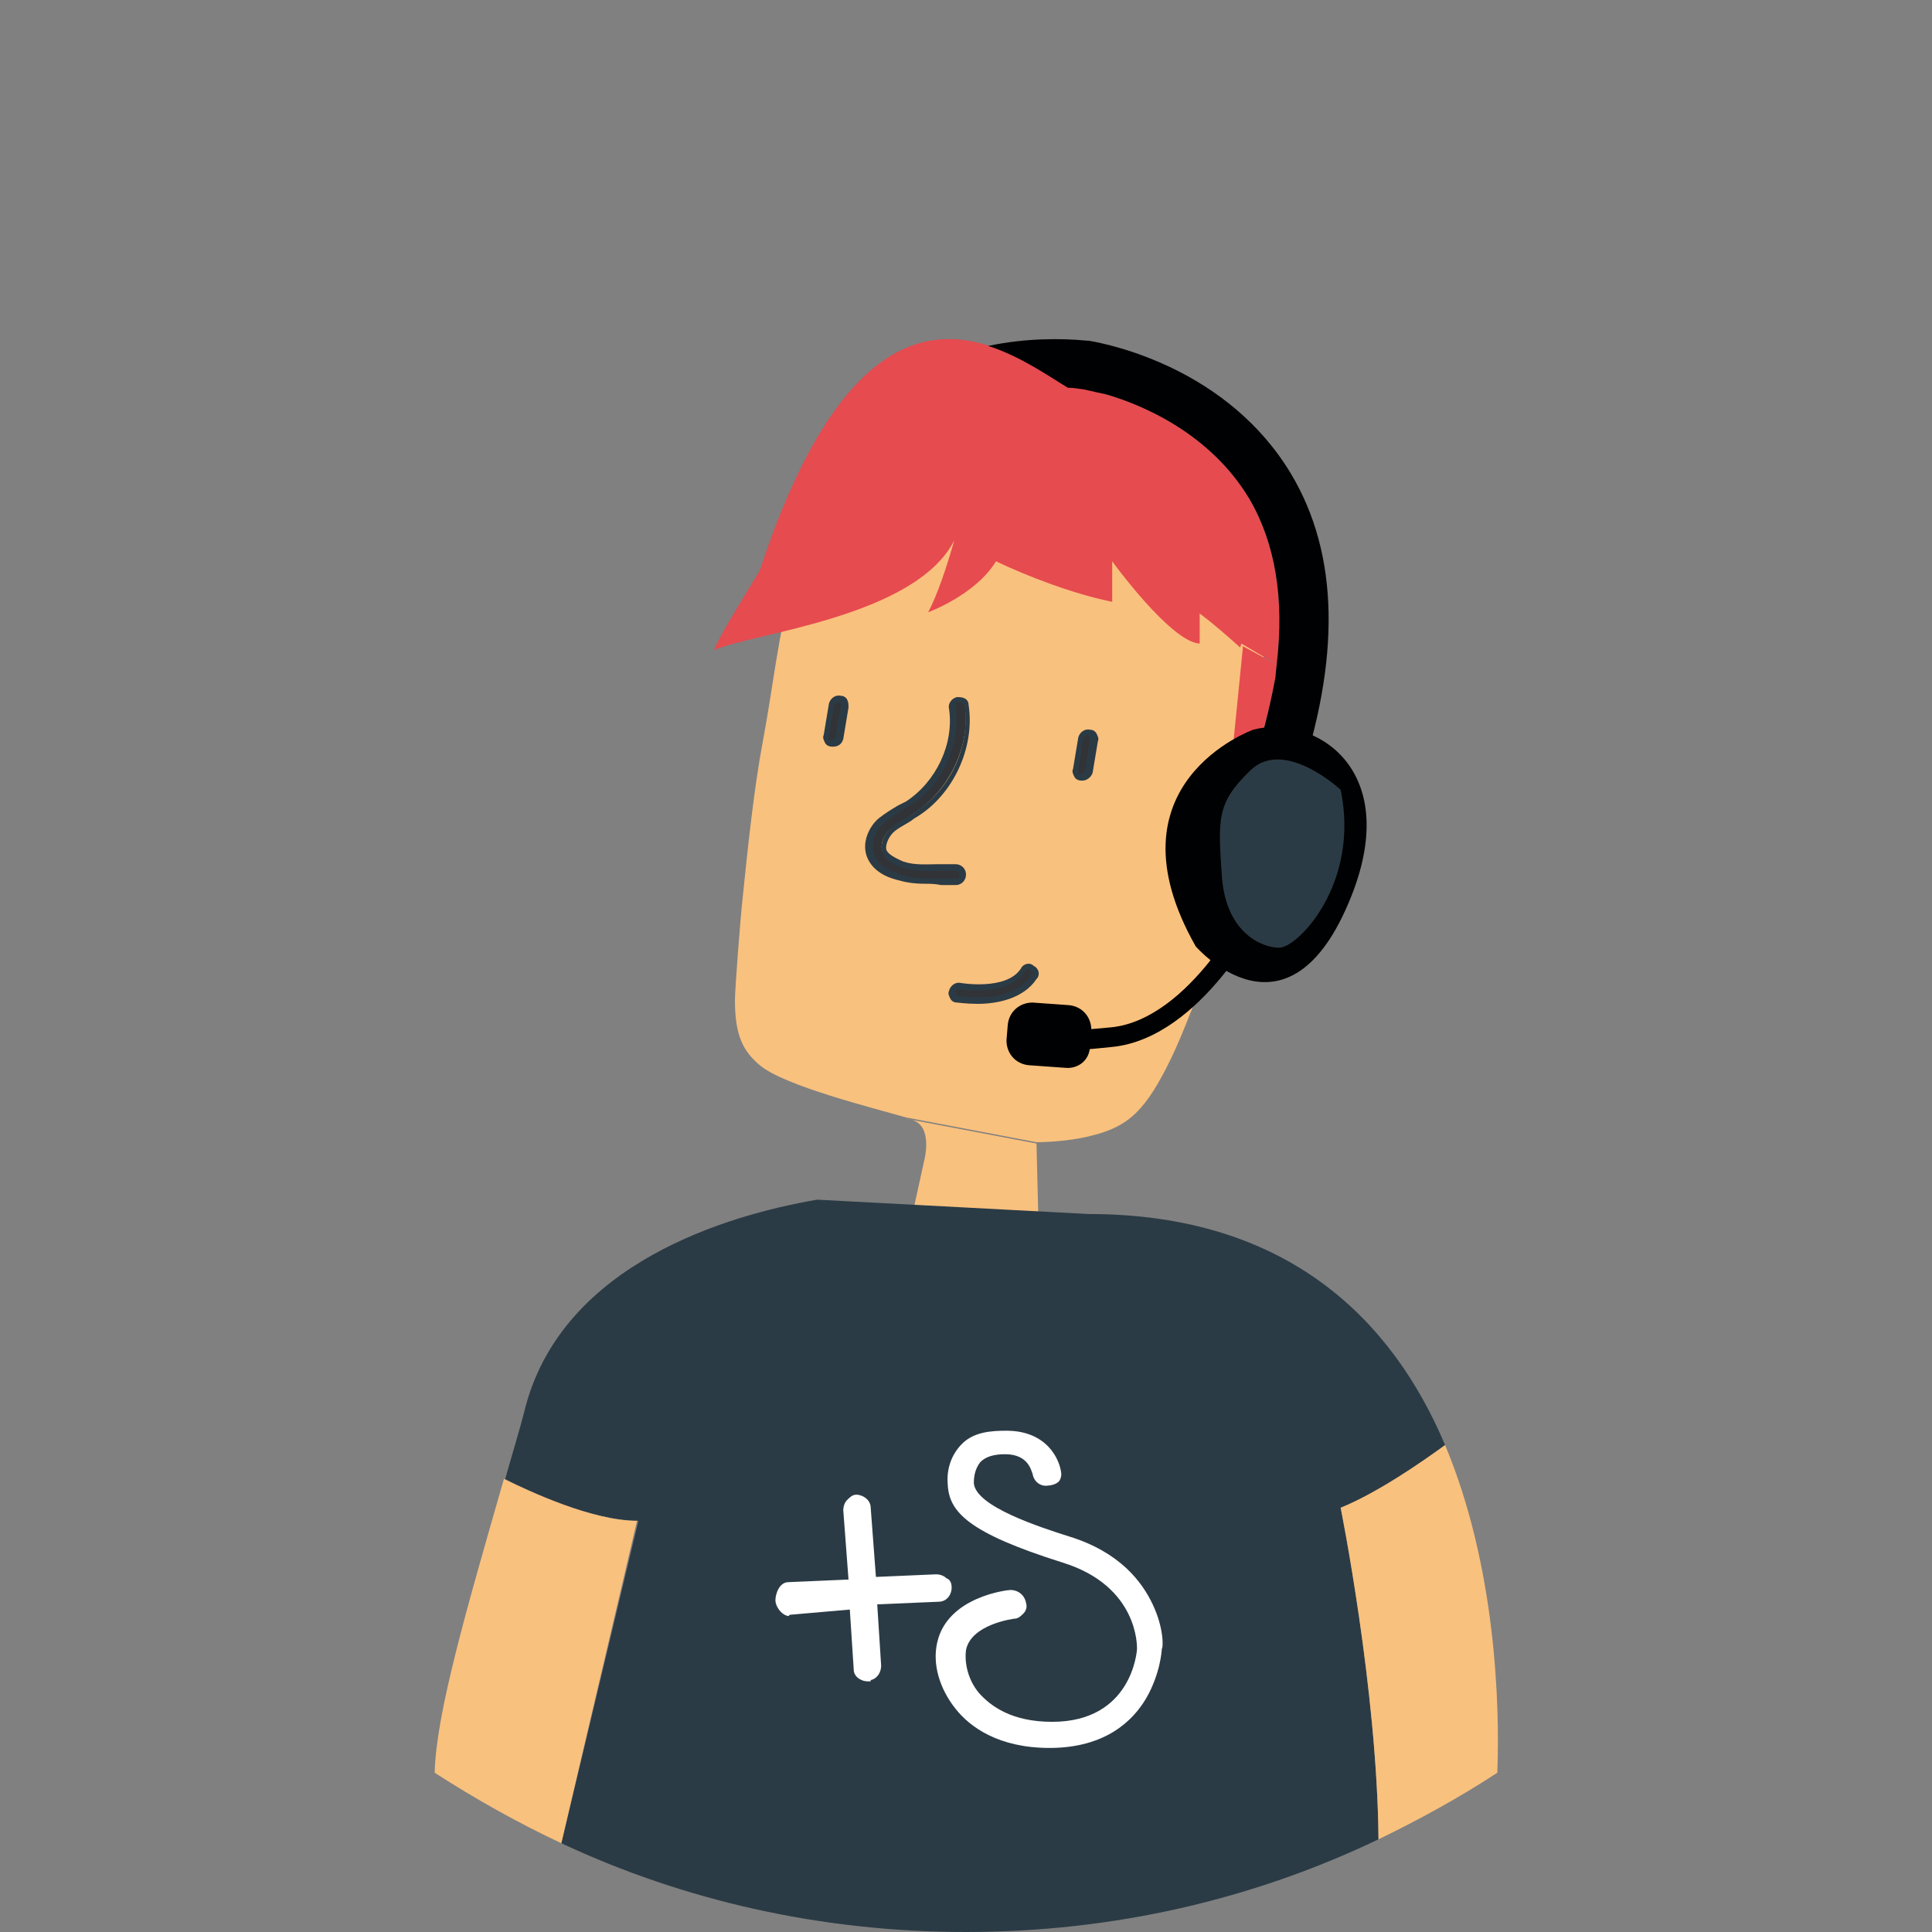 <?xml version="1.0" encoding="utf-8"?>
<!-- Generator: Adobe Illustrator 22.1.0, SVG Export Plug-In . SVG Version: 6.00 Build 0)  -->
<svg version="1.1" id="Calque_1" xmlns="http://www.w3.org/2000/svg" xmlns:xlink="http://www.w3.org/1999/xlink" x="0px" y="0px"
	 viewBox="0 0 148 148" enable-background="new 0 0 148 148" xml:space="preserve">
<rect x="0" y="0" width="148" height="148" fill="#808080" stroke="none"/>
<path id="XMLID_258_" fill="#ED7A40" d="M99.1,41.5"/>
<path fill="#F9C17E" d="M94.7,61.9l2.2-12.2c0,0,0-0.2,0.1-0.5c-4.7,0.1-10.1-10.6-17.4-12.7c-4.5-1.3-14,6.7-18.3,4.7
	C59.2,51,59.4,51.6,58.4,57c-0.6,3.2-1.1,7.7-1.5,11.7l0,0c-0.2,1.8-0.6,7.1-0.6,7.9c0,2.7,0.6,3.9,1.9,5c1.9,1.6,8.8,3.3,11.2,4
	l10,1.9l0,0c0,0,2.3,0,4.2-0.5c2.9-0.7,4.2-2,6.1-5.9c1.8-3.7,5-13.2,5.3-14c1.6,0,4.1-0.3,4-2.1C98.8,62.4,94.7,61.9,94.7,61.9z
	 M92,69c1.2-1,1.7-2,1.7-2s0.5,0.1,1.2,0.1C94.6,67.4,93.7,68.3,92,69z"/>
<g id="XMLID_190_">
	<g>
		<path id="XMLID_218_" fill="#F9C17E" d="M73.4,54.1c0.4,3-1.1,6.3-3.7,7.9c-0.7,0.4-1.4,0.7-2,1.3c-0.6,0.5-1,1.4-0.7,2.1
			c0.3,0.7,1.1,1.1,1.8,1.3c1.4,0.4,2.7,0.2,4.2,0.2"/>
		<path fill="#2B3B45" d="M70.8,67.2c-0.7,0-1.3-0.1-2-0.3c-0.7-0.2-1.6-0.6-2-1.5s0.2-1.9,0.7-2.4c0.4-0.4,0.9-0.7,1.4-1
			c0.2-0.1,0.4-0.2,0.6-0.4c2.5-1.6,4-4.7,3.6-7.6l0.5-0.1c0.4,3.1-1.1,6.5-3.8,8.1c-0.2,0.1-0.4,0.2-0.6,0.4
			c-0.5,0.3-0.9,0.5-1.3,0.9c-0.5,0.5-0.9,1.2-0.6,1.8c0.3,0.7,1.1,1,1.7,1.2c1,0.3,1.9,0.3,2.9,0.2c0.4,0,0.8,0,1.2,0V67
			c-0.4,0-0.8,0-1.1,0C71.6,67.1,71.2,67.2,70.8,67.2z"/>
	</g>
	<g>
		<path id="XMLID_191_" fill="#313337" d="M70.9,67.4c0.4,0,0.7,0,1.1,0s0.7,0,1.1,0l0,0c0.3,0,0.5-0.2,0.5-0.5s-0.2-0.5-0.5-0.5
			c-0.4,0-0.8,0-1.1,0c-1,0-1.9,0.1-2.9-0.2c-0.9-0.3-1.3-0.6-1.5-1c-0.2-0.5,0.1-1.2,0.5-1.6c0.4-0.3,0.8-0.6,1.3-0.9
			c0.2-0.1,0.4-0.2,0.6-0.4c2.7-1.7,4.4-5.2,3.9-8.4c0-0.3-0.3-0.5-0.6-0.4c-0.3,0-0.5,0.3-0.4,0.6c0.4,2.8-1,5.9-3.4,7.4
			c-0.2,0.1-0.4,0.2-0.6,0.3c-0.5,0.3-1,0.6-1.5,1c-0.6,0.6-1.2,1.6-0.8,2.7c0.4,1,1.4,1.4,2.1,1.6C69.5,67.4,70.2,67.4,70.9,67.4z"
			/>
		<path fill="#2B3B45" d="M70.9,67.7c-0.9,0-1.5-0.1-2.2-0.3c-0.8-0.2-1.9-0.7-2.3-1.8c-0.4-1.1,0.2-2.3,0.9-2.9
			c0.5-0.4,1-0.7,1.5-1c0.2-0.1,0.4-0.2,0.6-0.3c2.3-1.5,3.7-4.4,3.3-7.1c-0.1-0.4,0.2-0.8,0.6-0.9c0.2,0,0.4,0,0.6,0.1
			s0.3,0.3,0.3,0.5c0.5,3.3-1.2,6.9-4,8.6c-0.2,0.1-0.4,0.3-0.6,0.4c-0.5,0.3-0.9,0.5-1.2,0.8c-0.3,0.3-0.6,0.9-0.5,1.3
			c0.1,0.3,0.6,0.6,1.3,0.9c0.9,0.3,1.8,0.2,2.8,0.2c0.4,0,0.8,0,1.2,0c0.4,0,0.8,0.3,0.8,0.8c0,0.4-0.3,0.8-0.8,0.8
			c-0.3,0-0.6,0-0.9,0h-0.2C71.6,67.7,71.2,67.7,70.9,67.7z M73.4,53.8L73.4,53.8c-0.1,0-0.2,0-0.2,0.1s-0.1,0.1,0,0.2
			c0.4,2.9-1,6.1-3.5,7.6c-0.2,0.1-0.4,0.2-0.6,0.4c-0.5,0.3-1,0.6-1.4,1c-0.6,0.5-1.1,1.5-0.7,2.4c0.3,0.9,1.3,1.2,2,1.5
			c0.6,0.2,1.2,0.3,2.1,0.3c0.4,0,0.7,0,1.1,0h0.2c0.3,0,0.6,0,0.9,0c0.1,0,0.2-0.1,0.2-0.3c0-0.2-0.1-0.3-0.3-0.3
			c-0.4,0-0.8,0-1.1,0c-1,0-2,0.1-2.9-0.2c-0.9-0.3-1.5-0.7-1.6-1.2c-0.2-0.6,0.1-1.4,0.6-1.8c0.4-0.4,0.8-0.6,1.3-0.9
			c0.2-0.1,0.4-0.2,0.6-0.4c2.7-1.7,4.2-5,3.8-8.1c0-0.1,0-0.1-0.1-0.2C73.5,53.8,73.4,53.8,73.4,53.8z"/>
	</g>
</g>
<g>
	<path id="XMLID_185_" fill="#313337" d="M63.8,57c0.2,0,0.5-0.2,0.5-0.4l0.4-2.4c0-0.3-0.1-0.5-0.4-0.6c-0.3,0-0.5,0.1-0.6,0.4
		l-0.4,2.4C63.3,56.7,63.4,56.9,63.8,57C63.7,57,63.8,57,63.8,57z"/>
	<path fill="#2B3B45" d="M63.8,57.2L63.8,57.2c-0.3,0-0.5-0.1-0.6-0.3s-0.2-0.4-0.1-0.6l0.4-2.4c0.1-0.4,0.5-0.7,0.9-0.6
		c0.2,0,0.4,0.1,0.5,0.3C65,53.8,65,54,65,54.2l-0.4,2.4C64.5,57,64.2,57.2,63.8,57.2z M64.2,53.8c-0.1,0-0.2,0.1-0.3,0.2l-0.4,2.4
		c0,0.1,0,0.1,0,0.2c0,0.1,0.1,0.1,0.2,0.1l0,0c0.1,0,0.2-0.1,0.3-0.2l0.4-2.4c0-0.1,0-0.1,0-0.2C64.4,53.9,64.3,53.8,64.2,53.8
		C64.3,53.8,64.2,53.8,64.2,53.8z"/>
</g>
<ellipse id="XMLID_184_" fill="#F9C17E" cx="75.8" cy="76.3" rx="5.6" ry="4.3"/>
<g>
	<path id="XMLID_173_" fill="#313337" d="M74.9,76.6c1.4,0,3.3-0.3,4.3-1.8c0.1-0.2,0.1-0.5-0.2-0.7c-0.2-0.1-0.5-0.1-0.7,0.2
		c-1.2,1.9-4.8,1.2-4.8,1.2c-0.3,0-0.5,0.1-0.6,0.4s0.1,0.5,0.4,0.6C73.4,76.5,74,76.6,74.9,76.6z"/>
	<path fill="#2B3B45" d="M74.9,76.9c-0.9,0-1.5-0.1-1.6-0.1c-0.2,0-0.4-0.1-0.5-0.3c-0.1-0.2-0.2-0.4-0.1-0.6
		c0.1-0.4,0.5-0.7,0.9-0.6c0,0,3.5,0.6,4.6-1.1c0.2-0.4,0.7-0.5,1-0.2c0.4,0.2,0.5,0.7,0.2,1C78.4,76.5,76.4,76.9,74.9,76.9z
		 M73.4,75.8c-0.1,0-0.2,0.1-0.2,0.2s0.1,0.3,0.2,0.3s0.7,0.1,1.5,0.1c1.4,0,3.2-0.3,4.1-1.7c0.1-0.1,0-0.3-0.1-0.4s-0.3,0-0.4,0.1
		C77.3,76.4,73.5,75.8,73.4,75.8L73.4,75.8z"/>
</g>
<path id="XMLID_9_" fill="#F9C17E" d="M79.6,95.6c0,0-2.9,2-5.6,1c-4-1.3-4.1-3.6-4.1-3.6l0.9-4.1c0,0,0.7-2.6-0.9-3.1
	c-0.1,0-0.3-0.1-0.5-0.1l10,1.9L79.6,95.6z"/>
<path fill="#2B3B45" d="M43,141.2c9.4,4.4,19.9,6.8,31,6.8c11.3,0,22-2.5,31.6-7.1c-0.1-11.5-2.9-25.4-2.9-25.4
	c2.9-1.1,6.2-3.5,8-4.8c-4-9.5-12-17.7-27.3-17.7l-20.8-1.1c-7,1.2-19.3,4.9-22.3,15.7c-0.5,2-1.1,3.9-1.6,5.7
	c1.9,1,6.7,3.2,10.2,3.2L43,141.2z"/>
<path fill="#F9C17E" d="M110.7,110.7c-1.8,1.3-5.1,3.6-8,4.8c0,0,2.8,13.9,2.9,25.4c3.1-1.5,6.2-3.2,9.1-5.1
	C114.9,130.6,114.6,120,110.7,110.7z"/>
<path fill="#F9C17E" d="M48.8,116.5c-3.5,0-8.3-2.3-10.2-3.2c-2.9,10.1-5.2,18-5.3,22.5c3.1,2,6.3,3.8,9.7,5.4L48.8,116.5z"/>
<path fill="#E64B4F" d="M97.8,50.9l-2.6-1.4v0.3c0.7,0.7,1.5,1.4,2.5,2.2C97.7,51.6,97.8,51.2,97.8,50.9z"/>
<path fill="#000102" d="M99.1,53L99.1,53L99.1,53z"/>
<g>
	<path fill="#E64B4F" d="M97.8,50.9c0.6-5-0.1-9.2-2.1-12.7c-3-5-8.2-7.2-11-8c-0.3,0.1-0.6-1.1-0.9-1c-0.4,0.1-1.1,0.4-1.9-0.1
		c-1.5-0.9-3.7-1.8-6.1-2.6c-5.2-1.7-11.9-0.1-17.6,17.2c-1.2,2-3.2,5.2-3.5,6.1c2.9-1.3,15.4-2.5,18.4-8.4c-0.6,2.1-1.3,4.2-2,5.5
		c0,0,3.6-1.3,5.2-3.9c2.3,1.1,5.9,2.5,8.9,3.1V43c0,0,4.5,6.2,6.7,6.3V47c0,0,1,0.7,3.1,2.6l0.1-0.3L97.8,50.9z"/>
	<path fill="#E64B4F" d="M97.7,51.9c-1-0.8-1.8-1.5-2.5-2.2l-1.8,18l4.2-6.3l0.3-1.7L95.8,59C96.7,56.5,97.3,54.1,97.7,51.9z"/>
</g>
<path fill="#000102" d="M97.7,51.9c-0.4,2.2-1,4.6-1.8,7.1l2.1,0.7l1.4,0.5c3.3-9.7,3.2-17.7-0.5-23.9c-4.8-8-13.7-9.9-15.5-10.2
	h-0.1c-2-0.2-4.8-0.2-7.6,0.4c2.5,0.8,4.6,2.3,6.1,3.2c0.5,0,0.9,0.1,1,0.1c0.2,0,0.9,0.2,1.9,0.4c2.8,0.8,8,3,11,8
	c2,3.4,2.7,7.7,2.1,12.7"/>
<polyline fill="#000102" points="98.7,51.7 99.1,53 98.5,53 99.1,53 98.9,53 "/>
<path fill="#000102" d="M99.3,52.2L99.1,53l0,0l0.3-1.3l0,0l0,0C98.9,52,99.3,52.2,99.3,52.2z"/>
<path fill="#000102" d="M99.1,53L99.1,53L99.1,53L99.1,53L99.1,53z"/>
<path fill="#000102" d="M96,55.9c0,0-11.5,4.1-4.4,16.6c0,0,7.1,8.2,11.9-3.8C107.5,58.7,100.5,54.7,96,55.9z"/>
<path fill="#000102" d="M81.1,80.5c-1.5,0-1.7-0.2-1.9-0.3L79,79.9v-0.3l1.5-0.1c0-0.3-0.3-0.5-0.4-0.6c0.1,0,0.9,0.2,5-0.2
	c6.1-0.6,10.6-9.7,10.6-9.8l1.3,0.7c-0.2,0.4-4.9,9.9-11.8,10.6C83.3,80.4,82,80.5,81.1,80.5z"/>
<path fill="#000102" d="M81.6,81.8l-2.8-0.2c-1-0.1-1.7-0.9-1.7-1.9l0.1-1.2c0.1-1,0.9-1.7,1.9-1.7l2.8,0.2c1,0.1,1.7,0.9,1.7,1.9
	l-0.1,1.2C83.5,81.2,82.6,81.9,81.6,81.8z"/>
<path fill="#2B3B45" d="M102.7,60.5c0,0-4.3-4-6.9-1.5s-2.5,3.7-2.2,8.1s3.1,5.5,4.4,5.5C99.4,72.6,104.2,67.7,102.7,60.5z"/>
<g>
	<path fill="#FFFFFF" d="M71.9,122.7c0.6,0,1-0.5,1-1.1c0-0.3-0.1-0.6-0.4-0.7c-0.2-0.2-0.5-0.3-0.8-0.3l-4.6,0.2l-0.4-5.3
		c0-0.6-0.6-1-1.1-1c-0.3,0-0.5,0.2-0.7,0.4c-0.2,0.2-0.3,0.5-0.3,0.8L65,121l-4.6,0.2c-0.7,0-1,0.9-1,1.4c0,0.4,0.4,1.1,1,1.2
		l0.1-0.1l0,0l0,0l0,0l0,0l4.6-0.4l0.3,4.6c0,0.5,0.5,0.9,1.1,0.9h0.2v-0.1c0.5-0.1,0.8-0.6,0.8-1.1l-0.3-4.7L71.9,122.7z"/>
	<path fill="#FFFFFF" d="M88.3,122.9c-0.8-1.7-2.5-4-6.4-5.2c-2.2-0.7-7.2-2.3-7.3-4.1c0-0.5,0.1-1.1,0.5-1.6c0.4-0.4,1-0.6,1.9-0.6
		c1.8,0,2,1.3,2.1,1.5c0.1,0.6,0.6,1,1.2,0.9c0.2,0,0.6-0.1,0.8-0.3c0.1-0.1,0.2-0.3,0.2-0.6c-0.1-1.1-1.1-3.3-4.2-3.3
		c-1.2,0-2.5,0.1-3.4,1c-0.8,0.8-1.2,1.9-1.1,3.1c0.1,2.1,1.5,3.7,8.8,6c5.8,1.8,5.7,6.4,5.7,6.6s-0.4,5.6-6.5,5.6
		c-3.1,0-4.7-1.2-5.6-2.2c-1-1.2-1.1-2.6-1-3.3c0.4-2,3.7-2.4,3.7-2.4c0.3,0,0.5-0.2,0.7-0.4c0.2-0.2,0.3-0.5,0.2-0.8
		c-0.1-0.6-0.6-1-1.2-1c-0.2,0-4.8,0.5-5.6,4c-0.4,1.7,0.2,3.6,1.4,5.1c1.1,1.4,3.3,3,7.2,3c4.3,0,6.4-2.1,7.4-3.8
		c1.1-1.9,1.2-3.7,1.2-3.8C89.1,126.3,89.2,124.8,88.3,122.9z M77.1,110.6L77.1,110.6L77.1,110.6L77.1,110.6z"/>
</g>
<g>
	<path id="XMLID_4_" fill="#313337" d="M82.9,59.5c0.2,0,0.5-0.2,0.5-0.4l0.4-2.4c0-0.3-0.1-0.5-0.4-0.6c-0.3,0-0.5,0.1-0.6,0.4
		l-0.4,2.4C82.4,59.2,82.5,59.5,82.9,59.5C82.8,59.5,82.9,59.5,82.9,59.5z"/>
	<path fill="#2B3B45" d="M82.9,59.8L82.9,59.8c-0.3,0-0.5-0.1-0.6-0.3s-0.2-0.4-0.1-0.6l0.4-2.4c0.1-0.4,0.5-0.7,0.9-0.6
		c0.2,0,0.4,0.1,0.5,0.3s0.2,0.4,0.1,0.6l-0.4,2.4C83.6,59.5,83.3,59.8,82.9,59.8z M83.3,56.3c-0.1,0-0.2,0.1-0.3,0.2L82.6,59
		c0,0.1,0,0.1,0,0.2c0,0.1,0.1,0.1,0.2,0.1l0,0c0.1,0,0.2-0.1,0.3-0.2l0.4-2.4c0-0.1,0-0.1,0-0.2C83.5,56.4,83.4,56.4,83.3,56.3
		C83.4,56.4,83.3,56.3,83.3,56.3z"/>
</g>
</svg>
